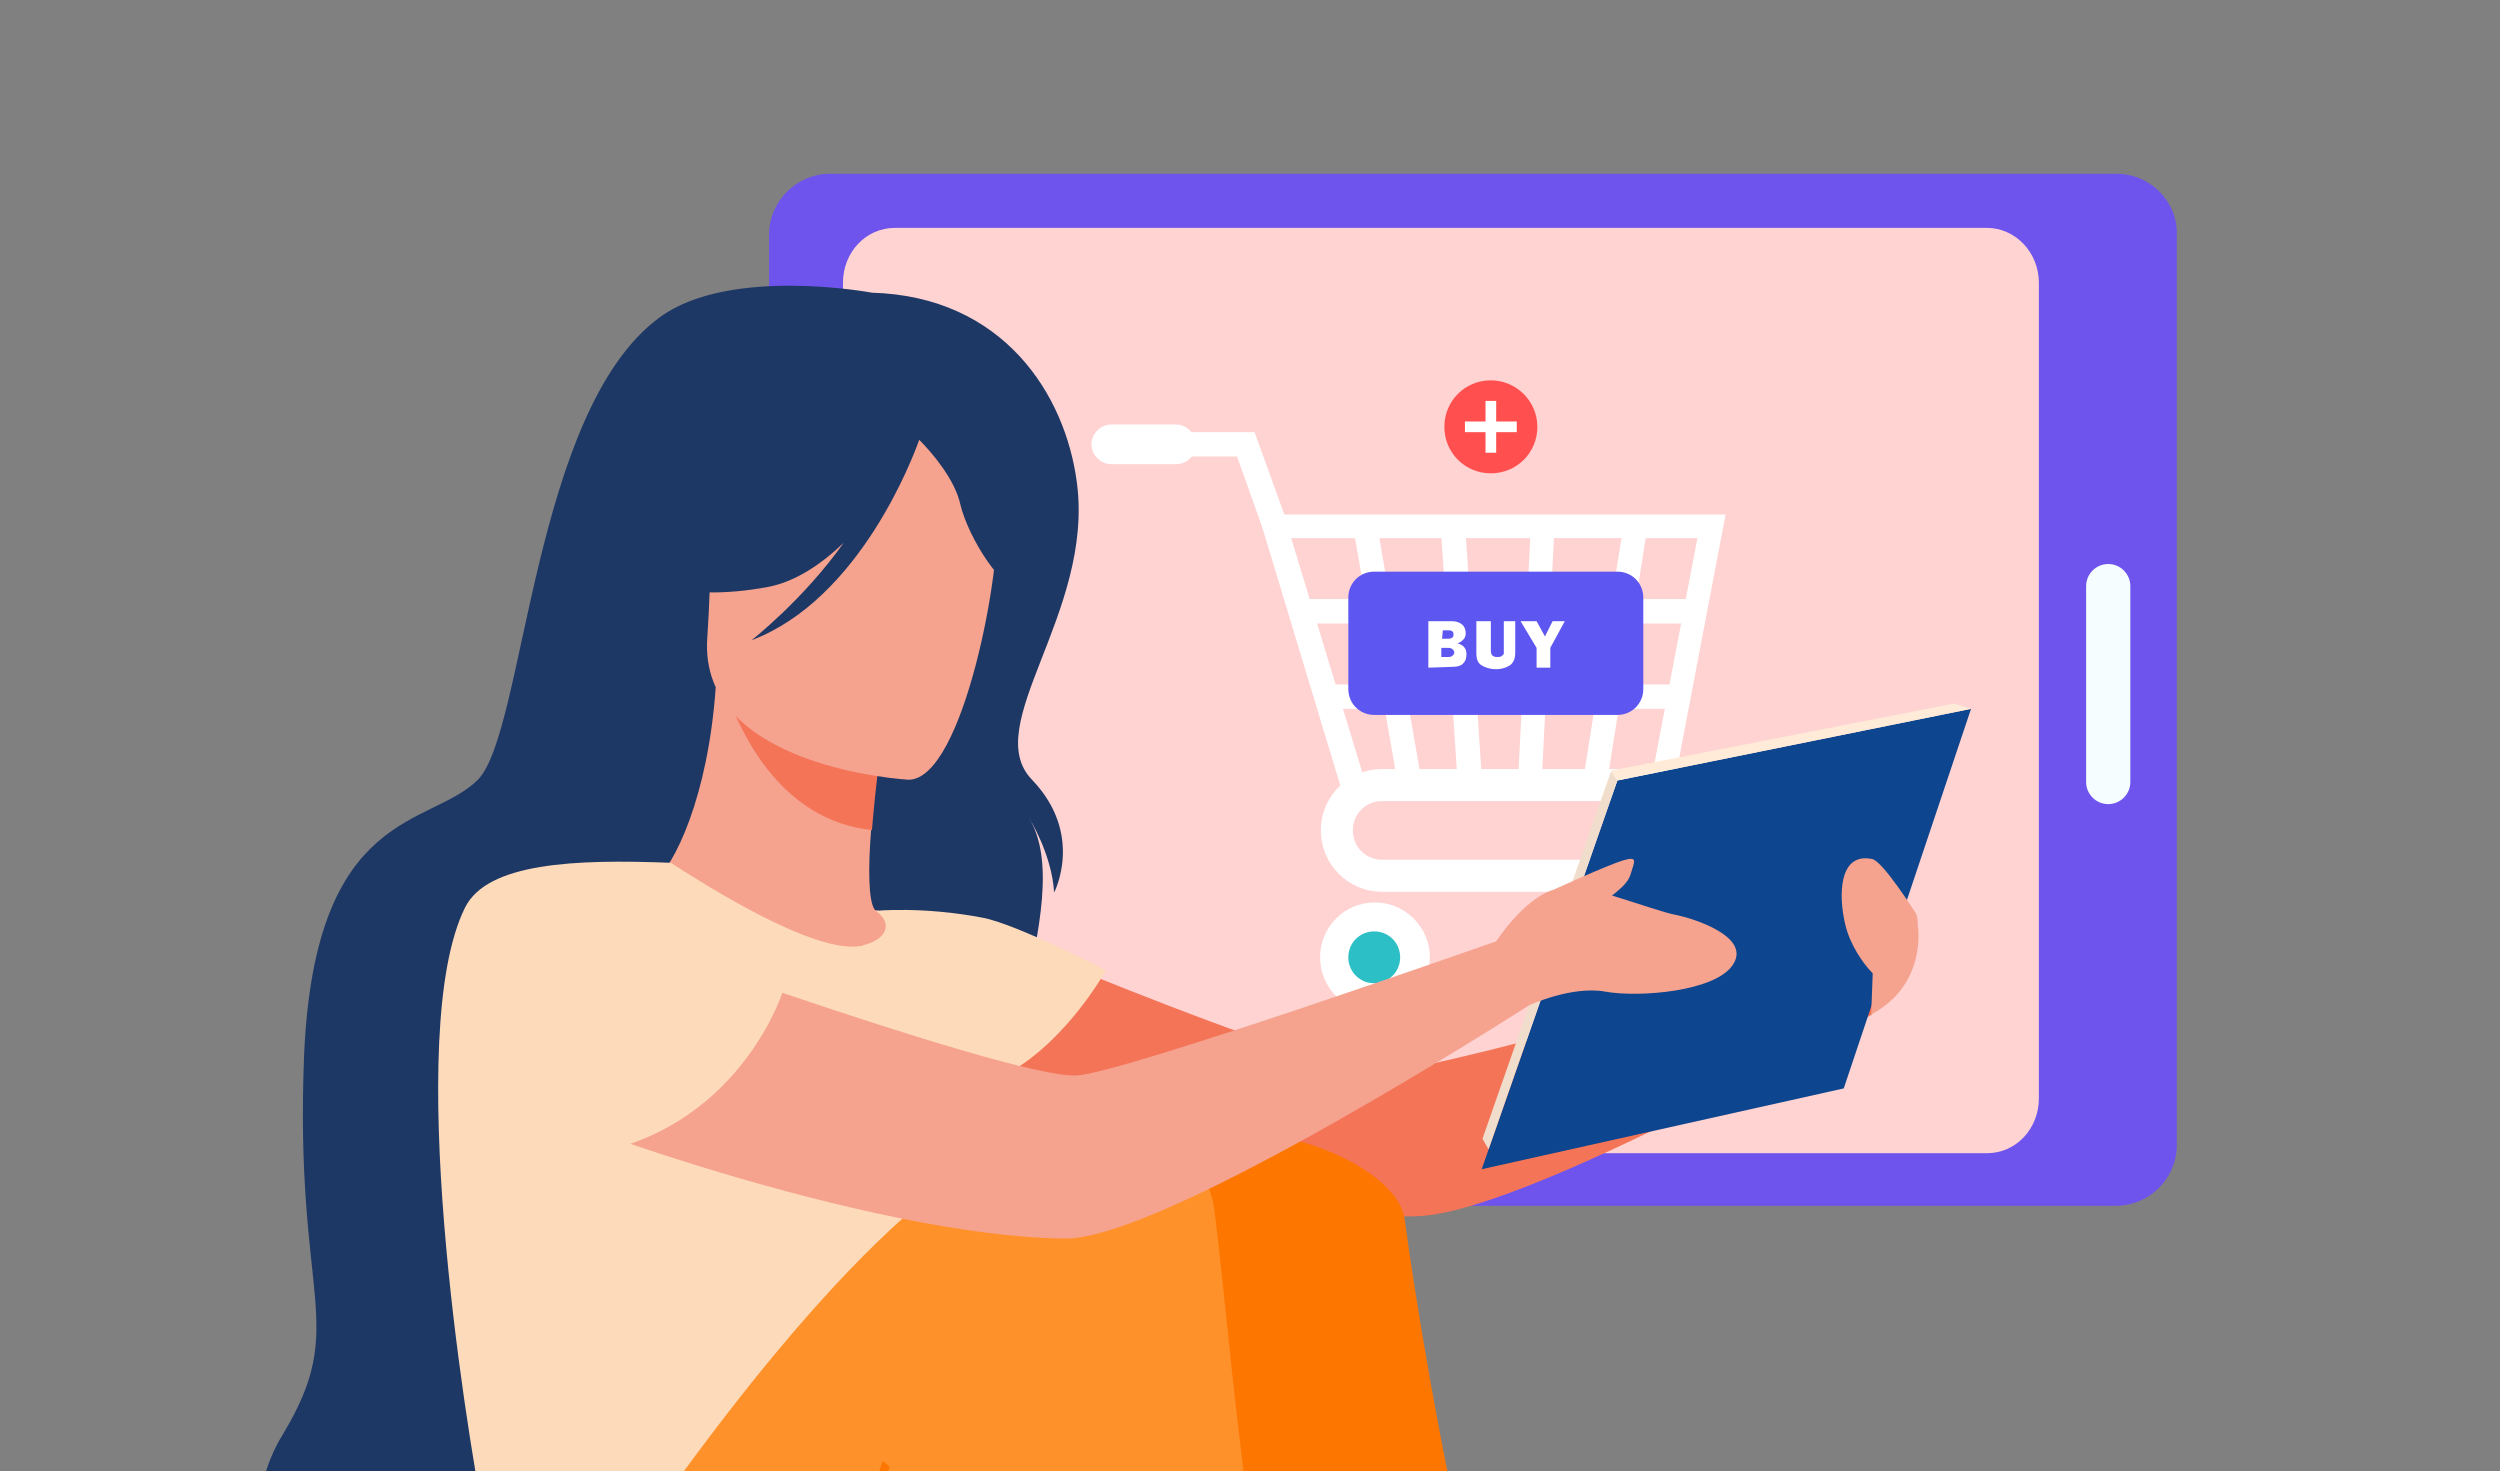 <?xml version="1.0" encoding="utf-8"?>
<!-- Generator: Adobe Illustrator 27.7.0, SVG Export Plug-In . SVG Version: 6.00 Build 0)  -->
<svg version="1.1" id="圖層_1" xmlns="http://www.w3.org/2000/svg" xmlns:xlink="http://www.w3.org/1999/xlink" x="0px" y="0px"
	 viewBox="0 0 328 193" style="enable-background:new 0 0 328 193;" xml:space="preserve">
<rect x="0" y="0" width="328" height="193" fill="#808080" stroke="none"/>
<style type="text/css">
	.st0{clip-path:url(#SVGID_00000018223722550765768040000005224402463785911175_);}
	.st1{fill:#6E54ED;}
	.st2{fill:#FFD3D2;}
	.st3{fill:#FF4F4F;}
	.st4{fill:#FFFFFF;}
	.st5{fill:#F5FDFF;}
	.st6{fill:#2CBFC6;}
	.st7{fill:#5D56F1;}
	.st8{fill:#F47458;}
	.st9{fill:#1E3865;}
	.st10{fill:#F5A28F;}
	.st11{fill:#FDDBBA;}
	.st12{fill:#EB6600;}
	.st13{fill:#FC7600;}
	.st14{fill:#FF912B;}
	.st15{fill:#25468F;}
	.st16{fill:#0D458E;}
	.st17{fill:#F1DDCB;}
	.st18{fill:#FFEBD8;}
</style>
<g>
	<defs>
		<rect id="SVGID_1_" width="328" height="193"/>
	</defs>
	<clipPath id="SVGID_00000071526464352110217980000007012654031847652765_">
		<use xlink:href="#SVGID_1_"  style="overflow:visible;"/>
	</clipPath>
	<g style="clip-path:url(#SVGID_00000071526464352110217980000007012654031847652765_);">
		<g>
			<g>
				<path class="st1" d="M277.7,22.8H108.9c-4.4,0-8,3.6-8,8v119.4c0,4.4,3.6,8,8,8h168.7c4.4,0,8-3.6,8-8V30.8
					C285.7,26.4,282.1,22.8,277.7,22.8z"/>
			</g>
			<g>
				<path class="st2" d="M260.7,29.9H117.4c-3.8,0-6.8,3.2-6.8,7.2v107c0,4,3.1,7.2,6.8,7.2h143.3c3.8,0,6.8-3.2,6.8-7.2v-107
					C267.5,33.1,264.4,29.9,260.7,29.9z"/>
			</g>
			<g>
				<g>
					<g>
						<path class="st3" d="M201.7,56c0,3.4-2.7,6.1-6.1,6.1c-3.4,0-6.1-2.7-6.1-6.1s2.7-6.1,6.1-6.1C198.9,49.9,201.7,52.6,201.7,56
							z"/>
					</g>
				</g>
				<g>
					<g>
						<rect x="194.9" y="52.6" class="st4" width="1.4" height="6.8"/>
					</g>
					<g>
						<rect x="192.2" y="55.3" class="st4" width="6.8" height="1.4"/>
					</g>
				</g>
			</g>
			<g>
				<path class="st5" d="M279.5,102.6c0,1.6-1.3,2.9-2.9,2.9l0,0c-1.6,0-2.9-1.3-2.9-2.9V76.9c0-1.6,1.3-2.9,2.9-2.9l0,0
					c1.6,0,2.9,1.3,2.9,2.9V102.6z"/>
			</g>
			<g>
				<g>
					<g>
						<path class="st4" d="M217.3,117h-36c-4.4,0-8-3.6-8-8v-0.1c0-4.4,3.6-8,8-8h36c1.2,0,2.1,0.9,2.1,2.1s-0.9,2.1-2.1,2.1h-36
							c-2.1,0-3.8,1.7-3.8,3.8v0.1c0,2.1,1.7,3.8,3.8,3.8h36c1.2,0,2.1,0.9,2.1,2.1C219.4,116.1,218.4,117,217.3,117z"/>
					</g>
				</g>
				<g>
					<g>
						<path class="st4" d="M177.6,105c-0.7,0-1.3-0.4-1.5-1.1l-11-36.4h61.3l-6.9,36.2c-0.2,0.9-1,1.4-1.8,1.2
							c-0.9-0.2-1.4-1-1.2-1.8l6.2-32.5h-53.3l9.8,32.3c0.3,0.8-0.2,1.7-1.1,2C177.9,105,177.8,105,177.6,105z"/>
					</g>
				</g>
				<g>
					<g>
						<path class="st4" d="M167.3,70.7c-0.6,0-1.3-0.4-1.5-1l-3.5-9.8h-7.9c-0.9,0-1.6-0.7-1.6-1.6c0-0.9,0.7-1.6,1.6-1.6h10.2
							l4.3,11.9c0.3,0.8-0.1,1.7-1,2C167.6,70.7,167.4,70.7,167.3,70.7z"/>
					</g>
				</g>
				<g>
					<g>
						<path class="st4" d="M154.3,60.9h-8.5c-1.4,0-2.6-1.2-2.6-2.6c0-1.4,1.2-2.6,2.6-2.6h8.5c1.4,0,2.6,1.2,2.6,2.6
							C156.9,59.7,155.8,60.9,154.3,60.9z"/>
					</g>
				</g>
				<g>
					<g>
						<path class="st4" d="M187.6,125.6c0,4-3.2,7.2-7.2,7.2s-7.2-3.2-7.2-7.2s3.2-7.2,7.2-7.2C184.3,118.4,187.6,121.6,187.6,125.6
							z"/>
					</g>
				</g>
				<g>
					<g>
						<path class="st4" d="M221.5,125.6c0,4-3.2,7.2-7.2,7.2s-7.2-3.2-7.2-7.2s3.2-7.2,7.2-7.2C218.2,118.4,221.5,121.6,221.5,125.6
							z"/>
					</g>
				</g>
				<g>
					<g>
						<path class="st6" d="M183.7,125.6c0,1.9-1.5,3.4-3.4,3.4s-3.4-1.5-3.4-3.4s1.5-3.4,3.4-3.4S183.7,123.7,183.7,125.6z"/>
					</g>
				</g>
				<g>
					<g>
						<path class="st6" d="M218,125.6c0,1.9-1.5,3.4-3.4,3.4s-3.4-1.5-3.4-3.4s1.5-3.4,3.4-3.4S218,123.7,218,125.6z"/>
					</g>
				</g>
				<g>
					<g>
						<path class="st4" d="M184.9,104.2c-0.8,0-1.4-0.5-1.5-1.3l-5.6-32.2c-0.1-0.9,0.4-1.7,1.3-1.8c0.9-0.1,1.7,0.4,1.8,1.3
							l5.6,32.2c0.1,0.9-0.4,1.7-1.3,1.8C185.1,104.2,185,104.2,184.9,104.2z"/>
					</g>
				</g>
				<g>
					<g>
						<path class="st4" d="M192.8,103.5c-0.8,0-1.5-0.6-1.6-1.5l-2.1-31.8c-0.1-0.9,0.6-1.6,1.5-1.7s1.6,0.6,1.7,1.5l2.1,31.8
							C194.5,102.7,193.8,103.4,192.8,103.5C192.8,103.5,192.8,103.5,192.8,103.5z"/>
					</g>
				</g>
				<g>
					<g>
						<path class="st4" d="M209.2,104.2c-0.1,0-0.2,0-0.2,0c-0.9-0.1-1.4-0.9-1.3-1.8l5.1-32.2c0.1-0.9,0.9-1.4,1.8-1.3
							c0.9,0.1,1.4,0.9,1.3,1.8l-5.1,32.2C210.6,103.6,210,104.2,209.2,104.2z"/>
					</g>
				</g>
				<g>
					<g>
						<path class="st4" d="M200.8,103.5C200.8,103.5,200.7,103.5,200.8,103.5c-0.9,0-1.6-0.8-1.6-1.7l1.6-31.8
							c0-0.9,0.8-1.5,1.6-1.5c0.9,0,1.5,0.8,1.5,1.6l-1.6,31.8C202.3,102.8,201.6,103.5,200.8,103.5z"/>
					</g>
				</g>
				<g>
					<g>
						<path class="st4" d="M221.1,81.8h-50.4c-0.9,0-1.6-0.7-1.6-1.6s0.7-1.6,1.6-1.6h50.4c0.9,0,1.6,0.7,1.6,1.6
							C222.7,81.1,221.9,81.8,221.1,81.8z"/>
					</g>
				</g>
				<g>
					<g>
						<path class="st4" d="M219.3,93h-44.4c-0.9,0-1.6-0.7-1.6-1.6s0.7-1.6,1.6-1.6h44.4c0.9,0,1.6,0.7,1.6,1.6S220.2,93,219.3,93z"
							/>
					</g>
				</g>
			</g>
			<g>
				<g>
					<path class="st7" d="M212.2,93.8h-31.9c-1.9,0-3.4-1.5-3.4-3.4v-12c0-1.9,1.5-3.4,3.4-3.4h31.9c1.9,0,3.4,1.5,3.4,3.4v12
						C215.6,92.3,214.1,93.8,212.2,93.8z"/>
				</g>
				<g>
					<path class="st4" d="M187.4,87.6v-6.1h3.1c0.6,0,1.1,0.2,1.4,0.5c0.3,0.3,0.4,0.7,0.4,1.1c0,0.3-0.1,0.6-0.3,0.8
						c-0.2,0.2-0.4,0.4-0.8,0.5c0.8,0.2,1.2,0.7,1.2,1.4c0,0.5-0.1,0.9-0.4,1.2c-0.3,0.4-0.9,0.5-1.8,0.5L187.4,87.6L187.4,87.6z
						 M189.2,83.8h0.9c0.2,0,0.4-0.1,0.5-0.2s0.1-0.2,0.1-0.4c0-0.3-0.2-0.5-0.6-0.5h-0.8L189.2,83.8L189.2,83.8z M189.2,86.2h0.9
						c0.2,0,0.4-0.1,0.5-0.2s0.2-0.2,0.2-0.4s-0.1-0.3-0.2-0.4c-0.1-0.1-0.3-0.2-0.6-0.2h-0.9v1.2H189.2z"/>
					<path class="st4" d="M198.8,81.5v4.1c0,0.8-0.2,1.3-0.7,1.7c-0.5,0.3-1.1,0.5-1.8,0.5c-0.8,0-1.4-0.2-1.9-0.5s-0.7-0.8-0.7-1.6
						v-4.2h1.9v3.9c0,0.3,0.1,0.5,0.2,0.6c0.1,0.1,0.3,0.2,0.6,0.2c0.2,0,0.4,0,0.6-0.1c0.1-0.1,0.2-0.2,0.3-0.3c0-0.1,0-0.4,0-0.7
						v-3.6H198.8z"/>
					<path class="st4" d="M205.3,81.5l-1.9,3.5v2.6h-1.8V85l-2.1-3.5h2.1l1.1,2l1-2H205.3z"/>
				</g>
			</g>
		</g>
		<g id="girl_2_15_">
			<path class="st8" d="M122,119.1c0,0,50.4,21.9,59.5,21.5s65.5-17.2,65.5-17.2l-1.4,9.7c0,0-43.5,25-58.7,26.4
				c-15,1.4-66.1-13.4-71.1-16.6C110.9,139.9,107.6,122.3,122,119.1z"/>
			<path class="st9" d="M114.4,38.4c0,0-18.6-3.5-27.8,3.2C69.8,53.8,68.9,96,62.7,102.3c-6.3,6.3-21.4,3.6-22.8,36.1
				c-1.3,32.5,6,35.2-2.8,49.8c-8.8,14.5,3.7,29.1,3.7,29.1s-5.1-8-2.9-13.8c0,0,2.1,12.8,10.2,15.8s9.3,5.2,10.6,9.6
				c0,0,69.2-35.5,69.3-60.6c0.1-25.2,13.6-50.1,7-61c0,0,3,4.7,3.3,9.8c0,0,4-7.6-2.9-14.8c-6.9-7.1,8.1-21.8,5.9-38.9
				C139.8,51.7,131.6,38.9,114.4,38.4z"/>
			<path class="st10" d="M128.1,143.1c-4.4,3.1-10,5.6-16.9,7.2c-26.1,6-36.1-16-39.9-31.2c3.6-2,6.9-2.5,8.8-2.7s3.9-0.4,5.5-0.5
				c2.9-2.2,7.3-11.4,8.3-25.7l1.2,0.3l20.6,5.6c0,0-0.9,6.5-1.4,12.7c-0.4,4.8-0.4,9.5,0.5,10.6c1.6,0.3,2.6,0.6,2.6,0.6l0,0
				C117.7,120.5,123.7,130.4,128.1,143.1z"/>
			<path class="st8" d="M115.8,96.2c0,0-0.9,6.5-1.4,12.7c-11.7-1.2-17.1-12.3-19.2-18.3L115.8,96.2z"/>
			<path class="st10" d="M119.2,102.3c0,0-27.7-1.5-26.4-18.7c1.2-17.2-1.5-29,16.2-28.8s20.7,7.1,21.7,12.9
				C131.6,73.6,126.5,102.3,119.2,102.3z"/>
			<path class="st9" d="M130.5,58.1c-3.9-5.5-7.2-4.6-9.1-3.2c-14.5-9.4-25.1,2.2-25.1,2.2c-2.7,12.2-12.1,18.6-12.1,18.6
				s4.8,3.5,16.6,1.3c3.6-0.7,7-3,9.9-5.8C105.4,78.7,98.6,84,98.6,84c14.3-5.4,21.3-24.3,22-26.3c1.6,1.6,4.7,5.2,5.4,8.5
				c1.1,4.5,5.6,11.5,8.3,11.4C134.3,77.6,136.3,66.3,130.5,58.1z"/>
			<path class="st11" d="M63.5,199.3c-2.5-12.8-10.6-63.8-2.5-80.2c2.9-5.9,14.4-6.4,27-5.9c3.9,2.5,18.8,12.1,25,10.9
				c0.1,0,0.2,0,0.3-0.1c2.9-0.7,4-2.8,1.6-4.5c0,0,6.2-0.6,14,0.9c4.4,0.8,16.2,6.9,16.2,6.9s-5.9,10.7-14.7,14.4
				c1.5,13.3-0.7,19.2-14.6,50c-11.7,26,1.6,49.4,1.6,49.4s-68.8,55.3-69.2,27.1C47.9,247.1,66.6,215.6,63.5,199.3z"/>
			<path class="st12" d="M120.7,301.3c3.7-0.4,7.1-2.5,9.2-5.6c0.3-0.5,0.7-1,1.1-1.6c7.8-11.9,10.9-48.1,28.5-86.8
				c4.3-9.4,19.7-11.1,23.9-21.7c0,0,10.3-34.5-19.8-35.5s-80.6,96-81.4,106.1C81.4,266,62.2,307.9,120.7,301.3z"/>
			<path class="st9" d="M240.4,300.5h-42.9c0,0-1.6-6.8,1.2-11.5c2.5-4.1,1.5-6.5-0.3-9.9c1.9,0.8,4.5,1.5,7.2,1.4
				c2.1-0.1,4.4-1.1,6.4-2.2c1.8,2.1,9.7,11.1,12.2,12.8C227.1,293.1,239.5,292.4,240.4,300.5z"/>
			<path class="st13" d="M184.3,160c2.6,19.3,12.7,80.4,30.4,110.2c5.7,9.6-14.4,15-14.5,15c-2.7-0.7-7.2-5-9.3-6.9
				c-14.4-13-43.7-49.8-43.7-79.4c0-14.4-0.3-41.9,10.2-48.9C163.9,145.7,183.3,152.3,184.3,160z"/>
			<path class="st14" d="M95.2,300.5c0,0,1.6-2.2,4.4-6.4c3.3-5,6.9-14.8,11.4-27.4c4.6-13.2,10.2-29.5,17.1-46.4
				c2.1-5.2,4.4-10.5,6.8-15.8c4.3-9.4,16.1-8.1,20.3-18.8c0,0,16.4-36.9-13.7-37.9s-87.3,98.7-90.6,108.3
				C47.1,266.7,29.5,310.6,95.2,300.5z"/>
			<path class="st15" d="M209,300.5h-42.9c0,0-1.6-6.8,1.2-11.5c2.5-4.1,1.5-6.5-0.3-9.9c1.9,0.8,4.5,1.5,7.2,1.4
				c2.1-0.1,4.4-1.1,6.4-2.2c1.8,2.1,9.7,11.1,12.2,12.8C195.6,293.1,208.1,292.4,209,300.5z"/>
			<path class="st13" d="M110.9,266.7c4.6-13.2,10.2-29.5,17.1-46.4c-1.8-12.8-5.7-24-12.2-28.6C115.7,191.7,99.9,240.8,110.9,266.7
				z"/>
			<path class="st14" d="M159.3,158.6c2.6,19.3,6.2,81.8,24,111.6c5.7,9.6-14.4,15-14.5,15c-2.7-0.7-7.2-5-9.3-6.9
				c-14.4-13-43.7-49.8-43.7-79.4c0-14.4,16.9-40.7,27.4-47.7C149.6,146.9,158.3,150.9,159.3,158.6z"/>
			<g>
				<g>
					<polygon class="st16" points="212.2,102.4 194.4,153.4 241.9,142.8 258.6,93 					"/>
					<polygon class="st17" points="195.3,150.8 194.5,149.4 211.4,101.1 212.2,102.4 					"/>
					<polygon class="st18" points="211.4,101.1 256.4,92.3 258.6,93 212.2,102.4 					"/>
				</g>
			</g>
			<path class="st10" d="M219.7,120c-1.5-0.3-4.9-1.5-8.2-2.5c1-0.8,2.1-1.7,2.4-2.7c0.6-1.9,1-2.5-1-1.9s-9,3.8-9,3.8l0,0
				c-4,1.2-7.6,6.8-7.6,6.8s-49.1,17.3-55,17.6c-9.1,0.5-70-21.9-70-21.9c-14.4,3.2-11.1,20.8-6.2,23.9s48.7,19.1,74.6,19.4
				c13.1,0.2,60.9-30.6,60.9-30.6s5.6-2.6,10-1.8s14.6,0,16.8-3.6C229.7,122.9,222.3,120.5,219.7,120z"/>
			<path class="st11" d="M102.7,130.1c0,0-5.4,17.2-24.1,21.1c0,0-30.9-9.5-15.5-30.5C63.1,120.8,78.2,109.5,102.7,130.1z"/>
			<path class="st10" d="M251.6,121.3L251.6,121.3c0-0.5,0-0.9-0.2-1.4c0,0-4.4-7-5.8-7.2c-4.4-0.9-4.4,4.9-3.5,8.6
				c0.6,2.6,2.3,5.1,3.6,6.4l0,0l-0.2,5.4C253,129.1,251.6,121.3,251.6,121.3z"/>
		</g>
	</g>
</g>
</svg>
